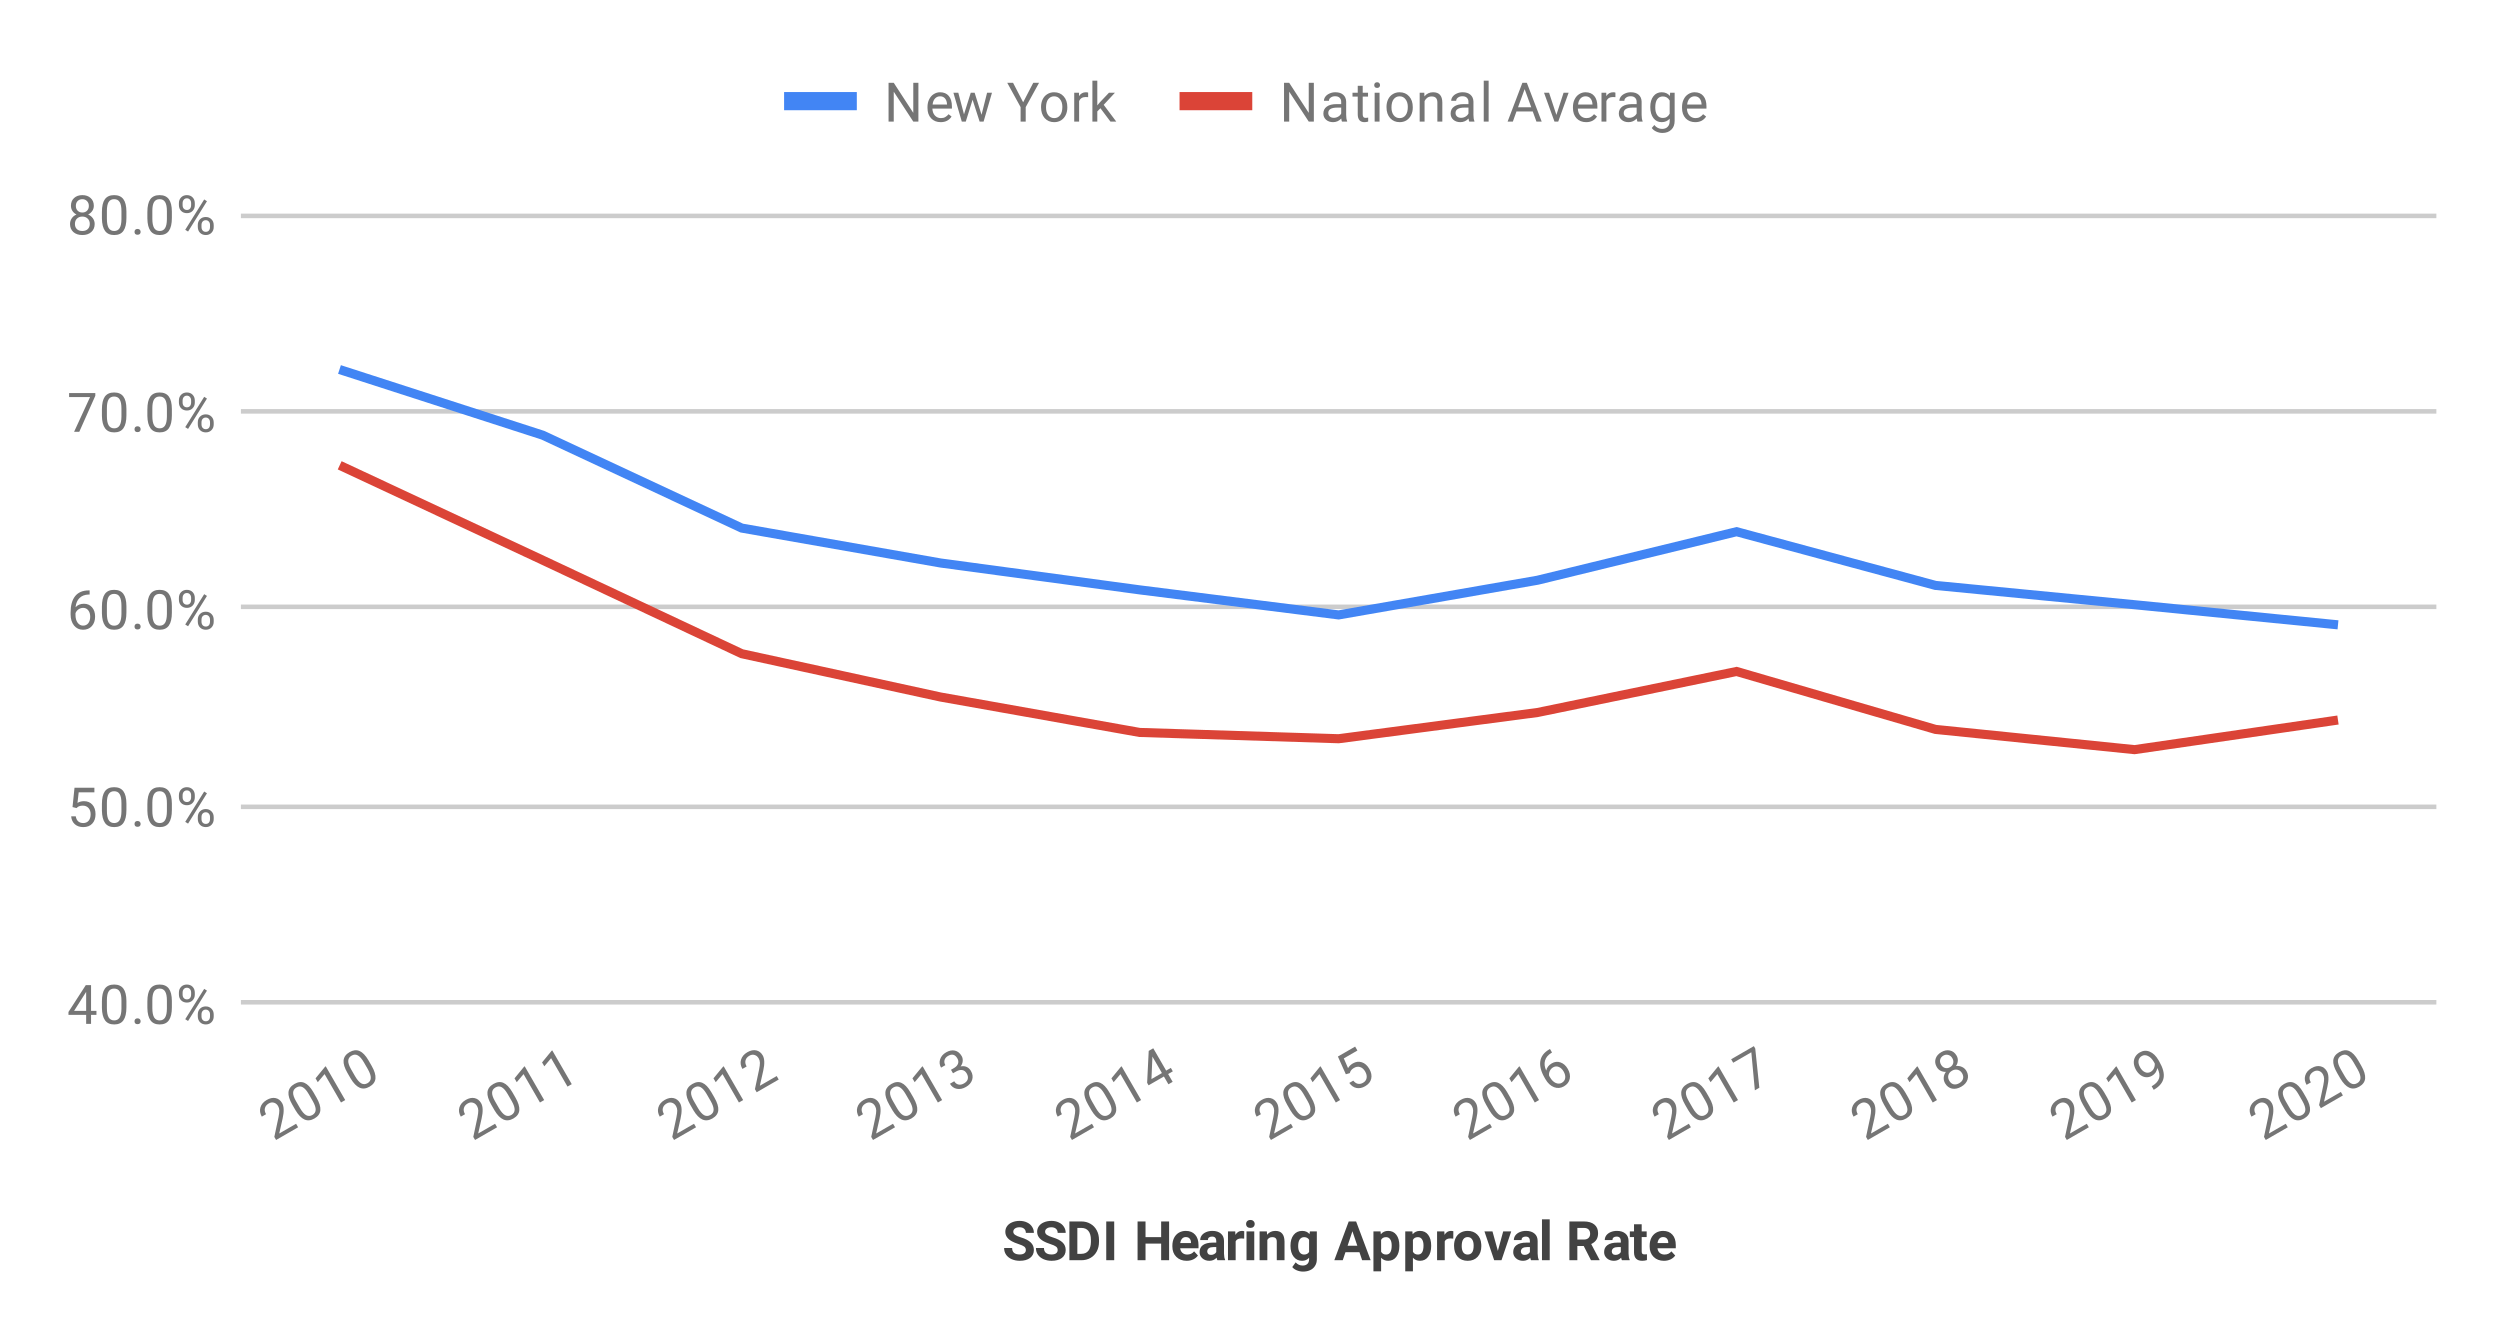 <?xml version="1.0" encoding="UTF-8"?> <svg xmlns:xlink="http://www.w3.org/1999/xlink" xmlns="http://www.w3.org/2000/svg" version="1.1" viewBox="0.0 0.0 550.0 295.0" fill="none" stroke="none" stroke-linecap="square" stroke-miterlimit="10" width="550" height="295"><path fill="#ffffff" d="M0 0L550.0 0L550.0 295.0L0 295.0L0 0Z" fill-rule="nonzero"></path><path stroke="#cccccc" stroke-width="1.0" stroke-linecap="butt" d="M53.5 220.5L535.5 220.5" fill-rule="nonzero"></path><path stroke="#cccccc" stroke-width="1.0" stroke-linecap="butt" d="M53.5 177.5L535.5 177.5" fill-rule="nonzero"></path><path stroke="#cccccc" stroke-width="1.0" stroke-linecap="butt" d="M53.5 133.5L535.5 133.5" fill-rule="nonzero"></path><path stroke="#cccccc" stroke-width="1.0" stroke-linecap="butt" d="M53.5 90.5L535.5 90.5" fill-rule="nonzero"></path><path stroke="#cccccc" stroke-width="1.0" stroke-linecap="butt" d="M53.5 47.5L535.5 47.5" fill-rule="nonzero"></path><clipPath id="id_0"><path d="M53.75 47.083L535.25 47.083L535.25 220.755L53.75 220.755L53.75 47.083Z" clip-rule="nonzero"></path></clipPath><path stroke="#4285f4" stroke-width="2.0" stroke-linecap="butt" clip-path="url(#id_0)" d="M513.364 137.364L469.591 133.036L425.818 128.793L382.045 116.972L338.273 127.647L294.5 135.283L250.727 129.77L206.955 123.864L163.182 116.176L119.409 95.741L75.636 81.595" fill-rule="nonzero"></path><path stroke="#db4437" stroke-width="2.0" stroke-linecap="butt" clip-path="url(#id_0)" d="M513.364 158.549L469.591 164.922L425.818 160.47L382.045 147.722L338.273 156.746L294.5 162.52L250.727 161.139L206.955 153.35L163.182 143.815L119.409 123.246L75.636 102.791" fill-rule="nonzero"></path><path fill="#000000" fill-opacity="0.0" clip-path="url(#id_0)" d="M516.364 137.364C516.364 139.021 515.02 140.364 513.364 140.364C511.707 140.364 510.364 139.021 510.364 137.364C510.364 135.707 511.707 134.364 513.364 134.364C515.02 134.364 516.364 135.707 516.364 137.364Z" fill-rule="nonzero"></path><path fill="#000000" fill-opacity="0.0" clip-path="url(#id_0)" d="M472.591 133.036C472.591 134.693 471.248 136.036 469.591 136.036C467.934 136.036 466.591 134.693 466.591 133.036C466.591 131.38 467.934 130.036 469.591 130.036C471.248 130.036 472.591 131.38 472.591 133.036Z" fill-rule="nonzero"></path><path fill="#000000" fill-opacity="0.0" clip-path="url(#id_0)" d="M428.818 128.793C428.818 130.45 427.475 131.793 425.818 131.793C424.161 131.793 422.818 130.45 422.818 128.793C422.818 127.136 424.161 125.793 425.818 125.793C427.475 125.793 428.818 127.136 428.818 128.793Z" fill-rule="nonzero"></path><path fill="#000000" fill-opacity="0.0" clip-path="url(#id_0)" d="M385.045 116.972C385.045 118.628 383.702 119.972 382.045 119.972C380.389 119.972 379.045 118.628 379.045 116.972C379.045 115.315 380.389 113.972 382.045 113.972C383.702 113.972 385.045 115.315 385.045 116.972Z" fill-rule="nonzero"></path><path fill="#000000" fill-opacity="0.0" clip-path="url(#id_0)" d="M341.273 127.647C341.273 129.303 339.93 130.647 338.273 130.647C336.616 130.647 335.273 129.303 335.273 127.647C335.273 125.99 336.616 124.647 338.273 124.647C339.93 124.647 341.273 125.99 341.273 127.647Z" fill-rule="nonzero"></path><path fill="#000000" fill-opacity="0.0" clip-path="url(#id_0)" d="M297.5 135.283C297.5 136.94 296.157 138.283 294.5 138.283C292.843 138.283 291.5 136.94 291.5 135.283C291.5 133.626 292.843 132.283 294.5 132.283C296.157 132.283 297.5 133.626 297.5 135.283Z" fill-rule="nonzero"></path><path fill="#000000" fill-opacity="0.0" clip-path="url(#id_0)" d="M253.727 129.77C253.727 131.427 252.384 132.77 250.727 132.77C249.07 132.77 247.727 131.427 247.727 129.77C247.727 128.114 249.07 126.77 250.727 126.77C252.384 126.77 253.727 128.114 253.727 129.77Z" fill-rule="nonzero"></path><path fill="#000000" fill-opacity="0.0" clip-path="url(#id_0)" d="M209.955 123.864C209.955 125.521 208.611 126.864 206.955 126.864C205.298 126.864 203.955 125.521 203.955 123.864C203.955 122.207 205.298 120.864 206.955 120.864C208.611 120.864 209.955 122.207 209.955 123.864Z" fill-rule="nonzero"></path><path fill="#000000" fill-opacity="0.0" clip-path="url(#id_0)" d="M166.182 116.176C166.182 117.833 164.839 119.176 163.182 119.176C161.525 119.176 160.182 117.833 160.182 116.176C160.182 114.52 161.525 113.176 163.182 113.176C164.839 113.176 166.182 114.52 166.182 116.176Z" fill-rule="nonzero"></path><path fill="#000000" fill-opacity="0.0" clip-path="url(#id_0)" d="M122.409 95.741C122.409 97.398 121.066 98.741 119.409 98.741C117.752 98.741 116.409 97.398 116.409 95.741C116.409 94.084 117.752 92.741 119.409 92.741C121.066 92.741 122.409 94.084 122.409 95.741Z" fill-rule="nonzero"></path><path fill="#000000" fill-opacity="0.0" clip-path="url(#id_0)" d="M78.636 81.595C78.636 83.252 77.293 84.595 75.636 84.595C73.98 84.595 72.636 83.252 72.636 81.595C72.636 79.938 73.98 78.595 75.636 78.595C77.293 78.595 78.636 79.938 78.636 81.595Z" fill-rule="nonzero"></path><path fill="#000000" fill-opacity="0.0" clip-path="url(#id_0)" d="M516.364 158.549C516.364 160.206 515.02 161.549 513.364 161.549C511.707 161.549 510.364 160.206 510.364 158.549C510.364 156.892 511.707 155.549 513.364 155.549C515.02 155.549 516.364 156.892 516.364 158.549Z" fill-rule="nonzero"></path><path fill="#000000" fill-opacity="0.0" clip-path="url(#id_0)" d="M472.591 164.922C472.591 166.579 471.248 167.922 469.591 167.922C467.934 167.922 466.591 166.579 466.591 164.922C466.591 163.265 467.934 161.922 469.591 161.922C471.248 161.922 472.591 163.265 472.591 164.922Z" fill-rule="nonzero"></path><path fill="#000000" fill-opacity="0.0" clip-path="url(#id_0)" d="M428.818 160.47C428.818 162.127 427.475 163.47 425.818 163.47C424.161 163.47 422.818 162.127 422.818 160.47C422.818 158.813 424.161 157.47 425.818 157.47C427.475 157.47 428.818 158.813 428.818 160.47Z" fill-rule="nonzero"></path><path fill="#000000" fill-opacity="0.0" clip-path="url(#id_0)" d="M385.045 147.722C385.045 149.379 383.702 150.722 382.045 150.722C380.389 150.722 379.045 149.379 379.045 147.722C379.045 146.065 380.389 144.722 382.045 144.722C383.702 144.722 385.045 146.065 385.045 147.722Z" fill-rule="nonzero"></path><path fill="#000000" fill-opacity="0.0" clip-path="url(#id_0)" d="M341.273 156.746C341.273 158.403 339.93 159.746 338.273 159.746C336.616 159.746 335.273 158.403 335.273 156.746C335.273 155.089 336.616 153.746 338.273 153.746C339.93 153.746 341.273 155.089 341.273 156.746Z" fill-rule="nonzero"></path><path fill="#000000" fill-opacity="0.0" clip-path="url(#id_0)" d="M297.5 162.52C297.5 164.176 296.157 165.52 294.5 165.52C292.843 165.52 291.5 164.176 291.5 162.52C291.5 160.863 292.843 159.52 294.5 159.52C296.157 159.52 297.5 160.863 297.5 162.52Z" fill-rule="nonzero"></path><path fill="#000000" fill-opacity="0.0" clip-path="url(#id_0)" d="M253.727 161.139C253.727 162.796 252.384 164.139 250.727 164.139C249.07 164.139 247.727 162.796 247.727 161.139C247.727 159.482 249.07 158.139 250.727 158.139C252.384 158.139 253.727 159.482 253.727 161.139Z" fill-rule="nonzero"></path><path fill="#000000" fill-opacity="0.0" clip-path="url(#id_0)" d="M209.955 153.35C209.955 155.007 208.611 156.35 206.955 156.35C205.298 156.35 203.955 155.007 203.955 153.35C203.955 151.693 205.298 150.35 206.955 150.35C208.611 150.35 209.955 151.693 209.955 153.35Z" fill-rule="nonzero"></path><path fill="#000000" fill-opacity="0.0" clip-path="url(#id_0)" d="M166.182 143.815C166.182 145.472 164.839 146.815 163.182 146.815C161.525 146.815 160.182 145.472 160.182 143.815C160.182 142.158 161.525 140.815 163.182 140.815C164.839 140.815 166.182 142.158 166.182 143.815Z" fill-rule="nonzero"></path><path fill="#000000" fill-opacity="0.0" clip-path="url(#id_0)" d="M122.409 123.246C122.409 124.903 121.066 126.246 119.409 126.246C117.752 126.246 116.409 124.903 116.409 123.246C116.409 121.589 117.752 120.246 119.409 120.246C121.066 120.246 122.409 121.589 122.409 123.246Z" fill-rule="nonzero"></path><path fill="#000000" fill-opacity="0.0" clip-path="url(#id_0)" d="M78.636 102.791C78.636 104.447 77.293 105.791 75.636 105.791C73.98 105.791 72.636 104.447 72.636 102.791C72.636 101.134 73.98 99.791 75.636 99.791C77.293 99.791 78.636 101.134 78.636 102.791Z" fill-rule="nonzero"></path><path fill="#424242" d="M225.688 275.016Q225.688 274.516 225.328 274.25Q224.984 273.984 224.062 273.688Q223.156 273.391 222.625 273.094Q221.172 272.312 221.172 270.984Q221.172 270.297 221.562 269.75Q221.953 269.203 222.672 268.906Q223.406 268.594 224.312 268.594Q225.234 268.594 225.938 268.938Q226.656 269.266 227.047 269.875Q227.453 270.469 227.453 271.234L225.688 271.234Q225.688 270.656 225.312 270.328Q224.953 270.0 224.281 270.0Q223.641 270.0 223.281 270.281Q222.922 270.547 222.922 270.984Q222.922 271.406 223.344 271.688Q223.766 271.969 224.578 272.219Q226.078 272.672 226.766 273.344Q227.453 274.0 227.453 275.0Q227.453 276.109 226.609 276.75Q225.781 277.375 224.359 277.375Q223.375 277.375 222.562 277.016Q221.75 276.641 221.328 276.016Q220.906 275.391 220.906 274.562L222.672 274.562Q222.672 275.984 224.359 275.984Q224.984 275.984 225.328 275.734Q225.688 275.469 225.688 275.016ZM232.688 275.016Q232.688 274.516 232.328 274.25Q231.984 273.984 231.062 273.688Q230.156 273.391 229.625 273.094Q228.172 272.312 228.172 270.984Q228.172 270.297 228.562 269.75Q228.953 269.203 229.672 268.906Q230.406 268.594 231.312 268.594Q232.234 268.594 232.938 268.938Q233.656 269.266 234.047 269.875Q234.453 270.469 234.453 271.234L232.688 271.234Q232.688 270.656 232.312 270.328Q231.953 270.0 231.281 270.0Q230.641 270.0 230.281 270.281Q229.922 270.547 229.922 270.984Q229.922 271.406 230.344 271.688Q230.766 271.969 231.578 272.219Q233.078 272.672 233.766 273.344Q234.453 274.0 234.453 275.0Q234.453 276.109 233.609 276.75Q232.781 277.375 231.359 277.375Q230.375 277.375 229.562 277.016Q228.75 276.641 228.328 276.016Q227.906 275.391 227.906 274.562L229.672 274.562Q229.672 275.984 231.359 275.984Q231.984 275.984 232.328 275.734Q232.688 275.469 232.688 275.016ZM235.266 277.25L235.266 268.719L237.891 268.719Q239.016 268.719 239.891 269.234Q240.781 269.734 241.281 270.672Q241.781 271.594 241.781 272.797L241.781 273.188Q241.781 274.375 241.297 275.297Q240.812 276.219 239.922 276.734Q239.031 277.25 237.906 277.25L235.266 277.25ZM237.016 270.141L237.016 275.844L237.875 275.844Q238.906 275.844 239.438 275.172Q239.984 274.484 240.0 273.234L240.0 272.781Q240.0 271.484 239.453 270.812Q238.922 270.141 237.891 270.141L237.016 270.141ZM245.125 277.25L243.375 277.25L243.375 268.719L245.125 268.719L245.125 277.25ZM257.203 277.25L255.453 277.25L255.453 273.594L252.016 273.594L252.016 277.25L250.266 277.25L250.266 268.719L252.016 268.719L252.016 272.172L255.453 272.172L255.453 268.719L257.203 268.719L257.203 277.25ZM261.062 277.375Q259.672 277.375 258.797 276.516Q257.922 275.656 257.922 274.234L257.922 274.062Q257.922 273.109 258.281 272.359Q258.656 271.609 259.328 271.203Q260.016 270.797 260.875 270.797Q262.188 270.797 262.922 271.625Q263.672 272.438 263.672 273.938L263.672 274.625L259.641 274.625Q259.719 275.25 260.125 275.625Q260.547 276.0 261.188 276.0Q262.156 276.0 262.703 275.297L263.547 276.219Q263.156 276.766 262.5 277.078Q261.859 277.375 261.062 277.375ZM260.875 272.156Q260.375 272.156 260.062 272.5Q259.75 272.844 259.656 273.469L262.016 273.469L262.016 273.344Q262.0 272.781 261.703 272.469Q261.422 272.156 260.875 272.156ZM267.828 277.25Q267.703 277.016 267.656 276.688Q267.047 277.375 266.062 277.375Q265.125 277.375 264.516 276.828Q263.906 276.281 263.906 275.469Q263.906 274.453 264.641 273.922Q265.391 273.375 266.812 273.375L267.578 273.375L267.578 273.016Q267.578 272.578 267.359 272.312Q267.141 272.047 266.641 272.047Q266.219 272.047 265.969 272.25Q265.734 272.453 265.734 272.812L264.047 272.812Q264.047 272.266 264.375 271.797Q264.719 271.328 265.344 271.062Q265.969 270.797 266.734 270.797Q267.906 270.797 268.594 271.391Q269.281 271.969 269.281 273.031L269.281 275.781Q269.297 276.688 269.531 277.156L269.531 277.25L267.828 277.25ZM266.422 276.078Q266.797 276.078 267.109 275.906Q267.438 275.734 267.578 275.453L267.578 274.359L266.953 274.359Q265.688 274.359 265.594 275.25L265.594 275.344Q265.594 275.656 265.812 275.875Q266.031 276.078 266.422 276.078ZM273.719 272.5Q273.375 272.453 273.109 272.453Q272.141 272.453 271.844 273.094L271.844 277.25L270.156 277.25L270.156 270.906L271.75 270.906L271.797 271.672Q272.312 270.797 273.203 270.797Q273.484 270.797 273.734 270.875L273.719 272.5ZM275.938 277.25L274.234 277.25L274.234 270.906L275.938 270.906L275.938 277.25ZM274.141 269.266Q274.141 268.891 274.391 268.641Q274.656 268.391 275.094 268.391Q275.516 268.391 275.766 268.641Q276.031 268.891 276.031 269.266Q276.031 269.656 275.766 269.906Q275.516 270.141 275.078 270.141Q274.656 270.141 274.391 269.906Q274.141 269.656 274.141 269.266ZM278.703 270.906L278.766 271.641Q279.438 270.797 280.578 270.797Q281.594 270.797 282.078 271.391Q282.578 271.969 282.594 273.156L282.594 277.25L280.891 277.25L280.891 273.188Q280.891 272.656 280.656 272.422Q280.422 272.172 279.875 272.172Q279.172 272.172 278.812 272.781L278.812 277.25L277.109 277.25L277.109 270.906L278.703 270.906ZM283.906 274.031Q283.906 272.578 284.594 271.688Q285.297 270.797 286.469 270.797Q287.516 270.797 288.094 271.5L288.172 270.906L289.703 270.906L289.703 277.031Q289.703 277.875 289.312 278.484Q288.938 279.109 288.25 279.422Q287.578 279.75 286.656 279.75Q285.953 279.75 285.281 279.469Q284.625 279.188 284.297 278.75L285.047 277.719Q285.672 278.422 286.578 278.422Q287.25 278.422 287.625 278.062Q288.0 277.703 288.0 277.047L288.0 276.703Q287.422 277.375 286.453 277.375Q285.312 277.375 284.609 276.484Q283.906 275.578 283.906 274.109L283.906 274.031ZM285.594 274.156Q285.594 275.016 285.938 275.516Q286.297 276.0 286.891 276.0Q287.672 276.0 288.0 275.422L288.0 272.75Q287.656 272.172 286.906 272.172Q286.297 272.172 285.938 272.672Q285.594 273.172 285.594 274.156ZM299.078 275.484L296.0 275.484L295.406 277.25L293.547 277.25L296.719 268.719L298.344 268.719L301.547 277.25L299.672 277.25L299.078 275.484ZM296.469 274.062L298.609 274.062L297.531 270.875L296.469 274.062ZM307.859 274.141Q307.859 275.609 307.188 276.5Q306.531 277.375 305.391 277.375Q304.438 277.375 303.844 276.703L303.844 279.688L302.156 279.688L302.156 270.906L303.719 270.906L303.781 271.531Q304.391 270.797 305.391 270.797Q306.562 270.797 307.203 271.672Q307.859 272.531 307.859 274.047L307.859 274.141ZM306.172 274.016Q306.172 273.125 305.844 272.656Q305.531 272.172 304.938 272.172Q304.141 272.172 303.844 272.781L303.844 275.375Q304.156 276.0 304.953 276.0Q306.172 276.0 306.172 274.016ZM314.859 274.141Q314.859 275.609 314.188 276.5Q313.531 277.375 312.391 277.375Q311.438 277.375 310.844 276.703L310.844 279.688L309.156 279.688L309.156 270.906L310.719 270.906L310.781 271.531Q311.391 270.797 312.391 270.797Q313.562 270.797 314.203 271.672Q314.859 272.531 314.859 274.047L314.859 274.141ZM313.172 274.016Q313.172 273.125 312.844 272.656Q312.531 272.172 311.938 272.172Q311.141 272.172 310.844 272.781L310.844 275.375Q311.156 276.0 311.953 276.0Q313.172 276.0 313.172 274.016ZM319.719 272.5Q319.375 272.453 319.109 272.453Q318.141 272.453 317.844 273.094L317.844 277.25L316.156 277.25L316.156 270.906L317.75 270.906L317.797 271.672Q318.312 270.797 319.203 270.797Q319.484 270.797 319.734 270.875L319.719 272.5ZM319.891 274.016Q319.891 273.078 320.25 272.344Q320.609 271.594 321.297 271.203Q321.984 270.797 322.875 270.797Q324.172 270.797 324.969 271.578Q325.781 272.359 325.875 273.703L325.891 274.141Q325.891 275.609 325.078 276.5Q324.266 277.375 322.891 277.375Q321.516 277.375 320.703 276.5Q319.891 275.609 319.891 274.094L319.891 274.016ZM321.578 274.141Q321.578 275.047 321.922 275.531Q322.266 276.0 322.891 276.0Q323.516 276.0 323.859 275.531Q324.203 275.062 324.203 274.016Q324.203 273.141 323.859 272.656Q323.516 272.156 322.875 272.156Q322.266 272.156 321.922 272.641Q321.578 273.125 321.578 274.141ZM329.531 275.188L330.703 270.906L332.469 270.906L330.328 277.25L328.719 277.25L326.578 270.906L328.344 270.906L329.531 275.188ZM336.828 277.25Q336.703 277.016 336.656 276.688Q336.047 277.375 335.062 277.375Q334.125 277.375 333.516 276.828Q332.906 276.281 332.906 275.469Q332.906 274.453 333.641 273.922Q334.391 273.375 335.812 273.375L336.578 273.375L336.578 273.016Q336.578 272.578 336.359 272.312Q336.141 272.047 335.641 272.047Q335.219 272.047 334.969 272.25Q334.734 272.453 334.734 272.812L333.047 272.812Q333.047 272.266 333.375 271.797Q333.719 271.328 334.344 271.062Q334.969 270.797 335.734 270.797Q336.906 270.797 337.594 271.391Q338.281 271.969 338.281 273.031L338.281 275.781Q338.297 276.688 338.531 277.156L338.531 277.25L336.828 277.25ZM335.422 276.078Q335.797 276.078 336.109 275.906Q336.438 275.734 336.578 275.453L336.578 274.359L335.953 274.359Q334.688 274.359 334.594 275.25L334.594 275.344Q334.594 275.656 334.812 275.875Q335.031 276.078 335.422 276.078ZM340.938 277.25L339.234 277.25L339.234 268.25L340.938 268.25L340.938 277.25ZM348.422 274.125L347.016 274.125L347.016 277.25L345.266 277.25L345.266 268.719L348.438 268.719Q349.938 268.719 350.75 269.391Q351.578 270.062 351.578 271.297Q351.578 272.172 351.203 272.75Q350.828 273.328 350.062 273.688L351.906 277.172L351.906 277.25L350.016 277.25L348.422 274.125ZM347.016 272.703L348.438 272.703Q349.094 272.703 349.453 272.375Q349.828 272.031 349.828 271.438Q349.828 270.828 349.484 270.484Q349.141 270.141 348.438 270.141L347.016 270.141L347.016 272.703ZM356.828 277.25Q356.703 277.016 356.656 276.688Q356.047 277.375 355.062 277.375Q354.125 277.375 353.516 276.828Q352.906 276.281 352.906 275.469Q352.906 274.453 353.641 273.922Q354.391 273.375 355.812 273.375L356.578 273.375L356.578 273.016Q356.578 272.578 356.359 272.312Q356.141 272.047 355.641 272.047Q355.219 272.047 354.969 272.25Q354.734 272.453 354.734 272.812L353.047 272.812Q353.047 272.266 353.375 271.797Q353.719 271.328 354.344 271.062Q354.969 270.797 355.734 270.797Q356.906 270.797 357.594 271.391Q358.281 271.969 358.281 273.031L358.281 275.781Q358.297 276.688 358.531 277.156L358.531 277.25L356.828 277.25ZM355.422 276.078Q355.797 276.078 356.109 275.906Q356.438 275.734 356.578 275.453L356.578 274.359L355.953 274.359Q354.688 274.359 354.594 275.25L354.594 275.344Q354.594 275.656 354.812 275.875Q355.031 276.078 355.422 276.078ZM361.172 269.344L361.172 270.906L362.266 270.906L362.266 272.156L361.172 272.156L361.172 275.312Q361.172 275.672 361.312 275.828Q361.453 275.969 361.828 275.969Q362.109 275.969 362.328 275.938L362.328 277.219Q361.828 277.375 361.297 277.375Q359.516 277.375 359.484 275.562L359.484 272.156L358.562 272.156L358.562 270.906L359.484 270.906L359.484 269.344L361.172 269.344ZM366.062 277.375Q364.672 277.375 363.797 276.516Q362.922 275.656 362.922 274.234L362.922 274.062Q362.922 273.109 363.281 272.359Q363.656 271.609 364.328 271.203Q365.016 270.797 365.875 270.797Q367.188 270.797 367.922 271.625Q368.672 272.438 368.672 273.938L368.672 274.625L364.641 274.625Q364.719 275.25 365.125 275.625Q365.547 276.0 366.188 276.0Q367.156 276.0 367.703 275.297L368.547 276.219Q368.156 276.766 367.5 277.078Q366.859 277.375 366.062 277.375ZM365.875 272.156Q365.375 272.156 365.062 272.5Q364.75 272.844 364.656 273.469L367.016 273.469L367.016 273.344Q367.0 272.781 366.703 272.469Q366.422 272.156 365.875 272.156Z" fill-rule="nonzero"></path><path fill="#757575" d="M20.031 222.395L21.219 222.395L21.219 223.27L20.031 223.27L20.031 225.255L18.953 225.255L18.953 223.27L15.062 223.27L15.062 222.63L18.875 216.724L20.031 216.724L20.031 222.395ZM16.297 222.395L18.953 222.395L18.953 218.208L18.812 218.442L16.297 222.395ZM27.812 221.614Q27.812 223.52 27.156 224.458Q26.516 225.38 25.125 225.38Q23.766 225.38 23.109 224.474Q22.453 223.567 22.422 221.755L22.422 220.317Q22.422 218.427 23.062 217.52Q23.719 216.599 25.109 216.599Q26.484 216.599 27.141 217.489Q27.797 218.364 27.812 220.208L27.812 221.614ZM26.719 220.13Q26.719 218.755 26.328 218.13Q25.953 217.489 25.109 217.489Q24.281 217.489 23.891 218.13Q23.516 218.755 23.516 220.052L23.516 221.786Q23.516 223.161 23.906 223.833Q24.312 224.489 25.125 224.489Q25.922 224.489 26.312 223.864Q26.703 223.239 26.719 221.911L26.719 220.13ZM29.594 224.692Q29.594 224.411 29.75 224.224Q29.922 224.036 30.25 224.036Q30.594 224.036 30.766 224.224Q30.938 224.411 30.938 224.692Q30.938 224.958 30.766 225.145Q30.594 225.317 30.25 225.317Q29.922 225.317 29.75 225.145Q29.594 224.958 29.594 224.692ZM37.812 221.614Q37.812 223.52 37.156 224.458Q36.516 225.38 35.125 225.38Q33.766 225.38 33.109 224.474Q32.453 223.567 32.422 221.755L32.422 220.317Q32.422 218.427 33.062 217.52Q33.719 216.599 35.109 216.599Q36.484 216.599 37.141 217.489Q37.797 218.364 37.812 220.208L37.812 221.614ZM36.719 220.13Q36.719 218.755 36.328 218.13Q35.953 217.489 35.109 217.489Q34.281 217.489 33.891 218.13Q33.516 218.755 33.516 220.052L33.516 221.786Q33.516 223.161 33.906 223.833Q34.312 224.489 35.125 224.489Q35.922 224.489 36.312 223.864Q36.703 223.239 36.719 221.911L36.719 220.13ZM39.359 218.364Q39.359 217.599 39.844 217.099Q40.344 216.599 41.109 216.599Q41.891 216.599 42.375 217.099Q42.859 217.599 42.859 218.395L42.859 218.817Q42.859 219.583 42.359 220.083Q41.875 220.567 41.125 220.567Q40.359 220.567 39.859 220.083Q39.359 219.583 39.359 218.77L39.359 218.364ZM40.172 218.817Q40.172 219.27 40.422 219.567Q40.688 219.864 41.125 219.864Q41.547 219.864 41.797 219.583Q42.047 219.286 42.047 218.786L42.047 218.364Q42.047 217.911 41.797 217.614Q41.547 217.302 41.109 217.302Q40.672 217.302 40.422 217.614Q40.172 217.911 40.172 218.38L40.172 218.817ZM43.516 223.161Q43.516 222.395 44.0 221.911Q44.5 221.411 45.266 221.411Q46.031 221.411 46.516 221.911Q47.016 222.395 47.016 223.208L47.016 223.614Q47.016 224.38 46.531 224.88Q46.047 225.38 45.281 225.38Q44.516 225.38 44.016 224.895Q43.516 224.395 43.516 223.583L43.516 223.161ZM44.328 223.614Q44.328 224.083 44.578 224.38Q44.844 224.677 45.281 224.677Q45.703 224.677 45.953 224.395Q46.203 224.099 46.203 223.599L46.203 223.161Q46.203 222.692 45.938 222.411Q45.688 222.114 45.266 222.114Q44.844 222.114 44.578 222.411Q44.328 222.692 44.328 223.192L44.328 223.614ZM41.375 224.614L40.75 224.224L44.922 217.552L45.531 217.942L41.375 224.614Z" fill-rule="nonzero"></path><path fill="#757575" d="M15.953 177.556L16.391 173.306L20.766 173.306L20.766 174.306L17.312 174.306L17.047 176.634Q17.688 176.259 18.484 176.259Q19.641 176.259 20.328 177.04Q21.016 177.806 21.016 179.118Q21.016 180.431 20.297 181.196Q19.594 181.962 18.312 181.962Q17.188 181.962 16.469 181.337Q15.75 180.696 15.656 179.587L16.672 179.587Q16.781 180.321 17.203 180.696Q17.625 181.071 18.312 181.071Q19.062 181.071 19.5 180.556Q19.938 180.04 19.938 179.134Q19.938 178.274 19.469 177.759Q19.0 177.243 18.219 177.243Q17.516 177.243 17.109 177.54L16.828 177.774L15.953 177.556ZM27.812 178.196Q27.812 180.103 27.156 181.04Q26.516 181.962 25.125 181.962Q23.766 181.962 23.109 181.056Q22.453 180.149 22.422 178.337L22.422 176.899Q22.422 175.009 23.062 174.103Q23.719 173.181 25.109 173.181Q26.484 173.181 27.141 174.071Q27.797 174.946 27.812 176.79L27.812 178.196ZM26.719 176.712Q26.719 175.337 26.328 174.712Q25.953 174.071 25.109 174.071Q24.281 174.071 23.891 174.712Q23.516 175.337 23.516 176.634L23.516 178.368Q23.516 179.743 23.906 180.415Q24.312 181.071 25.125 181.071Q25.922 181.071 26.312 180.446Q26.703 179.821 26.719 178.493L26.719 176.712ZM29.594 181.274Q29.594 180.993 29.75 180.806Q29.922 180.618 30.25 180.618Q30.594 180.618 30.766 180.806Q30.938 180.993 30.938 181.274Q30.938 181.54 30.766 181.728Q30.594 181.899 30.25 181.899Q29.922 181.899 29.75 181.728Q29.594 181.54 29.594 181.274ZM37.812 178.196Q37.812 180.103 37.156 181.04Q36.516 181.962 35.125 181.962Q33.766 181.962 33.109 181.056Q32.453 180.149 32.422 178.337L32.422 176.899Q32.422 175.009 33.062 174.103Q33.719 173.181 35.109 173.181Q36.484 173.181 37.141 174.071Q37.797 174.946 37.812 176.79L37.812 178.196ZM36.719 176.712Q36.719 175.337 36.328 174.712Q35.953 174.071 35.109 174.071Q34.281 174.071 33.891 174.712Q33.516 175.337 33.516 176.634L33.516 178.368Q33.516 179.743 33.906 180.415Q34.312 181.071 35.125 181.071Q35.922 181.071 36.312 180.446Q36.703 179.821 36.719 178.493L36.719 176.712ZM39.359 174.946Q39.359 174.181 39.844 173.681Q40.344 173.181 41.109 173.181Q41.891 173.181 42.375 173.681Q42.859 174.181 42.859 174.978L42.859 175.399Q42.859 176.165 42.359 176.665Q41.875 177.149 41.125 177.149Q40.359 177.149 39.859 176.665Q39.359 176.165 39.359 175.353L39.359 174.946ZM40.172 175.399Q40.172 175.853 40.422 176.149Q40.688 176.446 41.125 176.446Q41.547 176.446 41.797 176.165Q42.047 175.868 42.047 175.368L42.047 174.946Q42.047 174.493 41.797 174.196Q41.547 173.884 41.109 173.884Q40.672 173.884 40.422 174.196Q40.172 174.493 40.172 174.962L40.172 175.399ZM43.516 179.743Q43.516 178.978 44.0 178.493Q44.5 177.993 45.266 177.993Q46.031 177.993 46.516 178.493Q47.016 178.978 47.016 179.79L47.016 180.196Q47.016 180.962 46.531 181.462Q46.047 181.962 45.281 181.962Q44.516 181.962 44.016 181.478Q43.516 180.978 43.516 180.165L43.516 179.743ZM44.328 180.196Q44.328 180.665 44.578 180.962Q44.844 181.259 45.281 181.259Q45.703 181.259 45.953 180.978Q46.203 180.681 46.203 180.181L46.203 179.743Q46.203 179.274 45.938 178.993Q45.688 178.696 45.266 178.696Q44.844 178.696 44.578 178.993Q44.328 179.274 44.328 179.774L44.328 180.196ZM41.375 181.196L40.75 180.806L44.922 174.134L45.531 174.524L41.375 181.196Z" fill-rule="nonzero"></path><path fill="#757575" d="M19.719 129.888L19.719 130.794L19.516 130.794Q18.25 130.825 17.5 131.56Q16.75 132.278 16.625 133.591Q17.312 132.825 18.469 132.825Q19.578 132.825 20.25 133.607Q20.922 134.388 20.922 135.638Q20.922 136.95 20.203 137.747Q19.484 138.544 18.266 138.544Q17.047 138.544 16.281 137.607Q15.531 136.653 15.531 135.169L15.531 134.763Q15.531 132.403 16.531 131.153Q17.531 129.903 19.516 129.888L19.719 129.888ZM18.297 133.732Q17.734 133.732 17.266 134.06Q16.797 134.388 16.609 134.903L16.609 135.294Q16.609 136.357 17.078 136.997Q17.562 137.638 18.266 137.638Q19.0 137.638 19.422 137.107Q19.844 136.56 19.844 135.685Q19.844 134.81 19.422 134.278Q19.0 133.732 18.297 133.732ZM27.812 134.778Q27.812 136.685 27.156 137.622Q26.516 138.544 25.125 138.544Q23.766 138.544 23.109 137.638Q22.453 136.732 22.422 134.919L22.422 133.482Q22.422 131.591 23.062 130.685Q23.719 129.763 25.109 129.763Q26.484 129.763 27.141 130.653Q27.797 131.528 27.812 133.372L27.812 134.778ZM26.719 133.294Q26.719 131.919 26.328 131.294Q25.953 130.653 25.109 130.653Q24.281 130.653 23.891 131.294Q23.516 131.919 23.516 133.216L23.516 134.95Q23.516 136.325 23.906 136.997Q24.312 137.653 25.125 137.653Q25.922 137.653 26.312 137.028Q26.703 136.403 26.719 135.075L26.719 133.294ZM29.594 137.857Q29.594 137.575 29.75 137.388Q29.922 137.2 30.25 137.2Q30.594 137.2 30.766 137.388Q30.938 137.575 30.938 137.857Q30.938 138.122 30.766 138.31Q30.594 138.482 30.25 138.482Q29.922 138.482 29.75 138.31Q29.594 138.122 29.594 137.857ZM37.812 134.778Q37.812 136.685 37.156 137.622Q36.516 138.544 35.125 138.544Q33.766 138.544 33.109 137.638Q32.453 136.732 32.422 134.919L32.422 133.482Q32.422 131.591 33.062 130.685Q33.719 129.763 35.109 129.763Q36.484 129.763 37.141 130.653Q37.797 131.528 37.812 133.372L37.812 134.778ZM36.719 133.294Q36.719 131.919 36.328 131.294Q35.953 130.653 35.109 130.653Q34.281 130.653 33.891 131.294Q33.516 131.919 33.516 133.216L33.516 134.95Q33.516 136.325 33.906 136.997Q34.312 137.653 35.125 137.653Q35.922 137.653 36.312 137.028Q36.703 136.403 36.719 135.075L36.719 133.294ZM39.359 131.528Q39.359 130.763 39.844 130.263Q40.344 129.763 41.109 129.763Q41.891 129.763 42.375 130.263Q42.859 130.763 42.859 131.56L42.859 131.982Q42.859 132.747 42.359 133.247Q41.875 133.732 41.125 133.732Q40.359 133.732 39.859 133.247Q39.359 132.747 39.359 131.935L39.359 131.528ZM40.172 131.982Q40.172 132.435 40.422 132.732Q40.688 133.028 41.125 133.028Q41.547 133.028 41.797 132.747Q42.047 132.45 42.047 131.95L42.047 131.528Q42.047 131.075 41.797 130.778Q41.547 130.466 41.109 130.466Q40.672 130.466 40.422 130.778Q40.172 131.075 40.172 131.544L40.172 131.982ZM43.516 136.325Q43.516 135.56 44.0 135.075Q44.5 134.575 45.266 134.575Q46.031 134.575 46.516 135.075Q47.016 135.56 47.016 136.372L47.016 136.778Q47.016 137.544 46.531 138.044Q46.047 138.544 45.281 138.544Q44.516 138.544 44.016 138.06Q43.516 137.56 43.516 136.747L43.516 136.325ZM44.328 136.778Q44.328 137.247 44.578 137.544Q44.844 137.841 45.281 137.841Q45.703 137.841 45.953 137.56Q46.203 137.263 46.203 136.763L46.203 136.325Q46.203 135.857 45.938 135.575Q45.688 135.278 45.266 135.278Q44.844 135.278 44.578 135.575Q44.328 135.857 44.328 136.357L44.328 136.778ZM41.375 137.778L40.75 137.388L44.922 130.716L45.531 131.107L41.375 137.778Z" fill-rule="nonzero"></path><path fill="#757575" d="M20.969 87.079L17.438 95.001L16.297 95.001L19.812 87.361L15.203 87.361L15.203 86.47L20.969 86.47L20.969 87.079ZM27.812 91.361Q27.812 93.267 27.156 94.204Q26.516 95.126 25.125 95.126Q23.766 95.126 23.109 94.22Q22.453 93.314 22.422 91.501L22.422 90.064Q22.422 88.173 23.062 87.267Q23.719 86.345 25.109 86.345Q26.484 86.345 27.141 87.236Q27.797 88.111 27.812 89.954L27.812 91.361ZM26.719 89.876Q26.719 88.501 26.328 87.876Q25.953 87.236 25.109 87.236Q24.281 87.236 23.891 87.876Q23.516 88.501 23.516 89.798L23.516 91.532Q23.516 92.907 23.906 93.579Q24.312 94.236 25.125 94.236Q25.922 94.236 26.312 93.611Q26.703 92.986 26.719 91.657L26.719 89.876ZM29.594 94.439Q29.594 94.157 29.75 93.97Q29.922 93.782 30.25 93.782Q30.594 93.782 30.766 93.97Q30.938 94.157 30.938 94.439Q30.938 94.704 30.766 94.892Q30.594 95.064 30.25 95.064Q29.922 95.064 29.75 94.892Q29.594 94.704 29.594 94.439ZM37.812 91.361Q37.812 93.267 37.156 94.204Q36.516 95.126 35.125 95.126Q33.766 95.126 33.109 94.22Q32.453 93.314 32.422 91.501L32.422 90.064Q32.422 88.173 33.062 87.267Q33.719 86.345 35.109 86.345Q36.484 86.345 37.141 87.236Q37.797 88.111 37.812 89.954L37.812 91.361ZM36.719 89.876Q36.719 88.501 36.328 87.876Q35.953 87.236 35.109 87.236Q34.281 87.236 33.891 87.876Q33.516 88.501 33.516 89.798L33.516 91.532Q33.516 92.907 33.906 93.579Q34.312 94.236 35.125 94.236Q35.922 94.236 36.312 93.611Q36.703 92.986 36.719 91.657L36.719 89.876ZM39.359 88.111Q39.359 87.345 39.844 86.845Q40.344 86.345 41.109 86.345Q41.891 86.345 42.375 86.845Q42.859 87.345 42.859 88.142L42.859 88.564Q42.859 89.329 42.359 89.829Q41.875 90.314 41.125 90.314Q40.359 90.314 39.859 89.829Q39.359 89.329 39.359 88.517L39.359 88.111ZM40.172 88.564Q40.172 89.017 40.422 89.314Q40.688 89.611 41.125 89.611Q41.547 89.611 41.797 89.329Q42.047 89.032 42.047 88.532L42.047 88.111Q42.047 87.657 41.797 87.361Q41.547 87.048 41.109 87.048Q40.672 87.048 40.422 87.361Q40.172 87.657 40.172 88.126L40.172 88.564ZM43.516 92.907Q43.516 92.142 44.0 91.657Q44.5 91.157 45.266 91.157Q46.031 91.157 46.516 91.657Q47.016 92.142 47.016 92.954L47.016 93.361Q47.016 94.126 46.531 94.626Q46.047 95.126 45.281 95.126Q44.516 95.126 44.016 94.642Q43.516 94.142 43.516 93.329L43.516 92.907ZM44.328 93.361Q44.328 93.829 44.578 94.126Q44.844 94.423 45.281 94.423Q45.703 94.423 45.953 94.142Q46.203 93.845 46.203 93.345L46.203 92.907Q46.203 92.439 45.938 92.157Q45.688 91.861 45.266 91.861Q44.844 91.861 44.578 92.157Q44.328 92.439 44.328 92.939L44.328 93.361ZM41.375 94.361L40.75 93.97L44.922 87.298L45.531 87.689L41.375 94.361Z" fill-rule="nonzero"></path><path fill="#757575" d="M20.641 45.271Q20.641 45.911 20.297 46.411Q19.953 46.911 19.391 47.193Q20.047 47.474 20.438 48.036Q20.828 48.583 20.828 49.286Q20.828 50.38 20.078 51.052Q19.344 51.708 18.125 51.708Q16.891 51.708 16.141 51.052Q15.406 50.38 15.406 49.286Q15.406 48.583 15.781 48.036Q16.156 47.474 16.828 47.193Q16.266 46.911 15.938 46.411Q15.609 45.911 15.609 45.271Q15.609 44.193 16.297 43.568Q16.984 42.927 18.125 42.927Q19.25 42.927 19.938 43.568Q20.641 44.193 20.641 45.271ZM19.75 49.255Q19.75 48.536 19.297 48.099Q18.844 47.646 18.109 47.646Q17.375 47.646 16.922 48.099Q16.484 48.536 16.484 49.271Q16.484 49.99 16.922 50.411Q17.359 50.818 18.125 50.818Q18.875 50.818 19.312 50.396Q19.75 49.974 19.75 49.255ZM18.125 43.818Q17.484 43.818 17.078 44.224Q16.688 44.615 16.688 45.302Q16.688 45.943 17.078 46.349Q17.469 46.755 18.109 46.755Q18.766 46.755 19.156 46.349Q19.547 45.943 19.547 45.302Q19.547 44.646 19.141 44.24Q18.734 43.818 18.125 43.818ZM27.812 47.943Q27.812 49.849 27.156 50.786Q26.516 51.708 25.125 51.708Q23.766 51.708 23.109 50.802Q22.453 49.896 22.422 48.083L22.422 46.646Q22.422 44.755 23.062 43.849Q23.719 42.927 25.109 42.927Q26.484 42.927 27.141 43.818Q27.797 44.693 27.812 46.536L27.812 47.943ZM26.719 46.458Q26.719 45.083 26.328 44.458Q25.953 43.818 25.109 43.818Q24.281 43.818 23.891 44.458Q23.516 45.083 23.516 46.38L23.516 48.115Q23.516 49.49 23.906 50.161Q24.312 50.818 25.125 50.818Q25.922 50.818 26.312 50.193Q26.703 49.568 26.719 48.24L26.719 46.458ZM29.594 51.021Q29.594 50.74 29.75 50.552Q29.922 50.365 30.25 50.365Q30.594 50.365 30.766 50.552Q30.938 50.74 30.938 51.021Q30.938 51.286 30.766 51.474Q30.594 51.646 30.25 51.646Q29.922 51.646 29.75 51.474Q29.594 51.286 29.594 51.021ZM37.812 47.943Q37.812 49.849 37.156 50.786Q36.516 51.708 35.125 51.708Q33.766 51.708 33.109 50.802Q32.453 49.896 32.422 48.083L32.422 46.646Q32.422 44.755 33.062 43.849Q33.719 42.927 35.109 42.927Q36.484 42.927 37.141 43.818Q37.797 44.693 37.812 46.536L37.812 47.943ZM36.719 46.458Q36.719 45.083 36.328 44.458Q35.953 43.818 35.109 43.818Q34.281 43.818 33.891 44.458Q33.516 45.083 33.516 46.38L33.516 48.115Q33.516 49.49 33.906 50.161Q34.312 50.818 35.125 50.818Q35.922 50.818 36.312 50.193Q36.703 49.568 36.719 48.24L36.719 46.458ZM39.359 44.693Q39.359 43.927 39.844 43.427Q40.344 42.927 41.109 42.927Q41.891 42.927 42.375 43.427Q42.859 43.927 42.859 44.724L42.859 45.146Q42.859 45.911 42.359 46.411Q41.875 46.896 41.125 46.896Q40.359 46.896 39.859 46.411Q39.359 45.911 39.359 45.099L39.359 44.693ZM40.172 45.146Q40.172 45.599 40.422 45.896Q40.688 46.193 41.125 46.193Q41.547 46.193 41.797 45.911Q42.047 45.615 42.047 45.115L42.047 44.693Q42.047 44.24 41.797 43.943Q41.547 43.63 41.109 43.63Q40.672 43.63 40.422 43.943Q40.172 44.24 40.172 44.708L40.172 45.146ZM43.516 49.49Q43.516 48.724 44.0 48.24Q44.5 47.74 45.266 47.74Q46.031 47.74 46.516 48.24Q47.016 48.724 47.016 49.536L47.016 49.943Q47.016 50.708 46.531 51.208Q46.047 51.708 45.281 51.708Q44.516 51.708 44.016 51.224Q43.516 50.724 43.516 49.911L43.516 49.49ZM44.328 49.943Q44.328 50.411 44.578 50.708Q44.844 51.005 45.281 51.005Q45.703 51.005 45.953 50.724Q46.203 50.427 46.203 49.927L46.203 49.49Q46.203 49.021 45.938 48.74Q45.688 48.443 45.266 48.443Q44.844 48.443 44.578 48.74Q44.328 49.021 44.328 49.521L44.328 49.943ZM41.375 50.943L40.75 50.552L44.922 43.88L45.531 44.271L41.375 50.943Z" fill-rule="nonzero"></path><path fill="#757575" d="M503.313 247.999L498.469 250.796L498.078 250.119L498.995 245.801Q499.189 244.823 499.179 244.306Q499.161 243.775 498.911 243.342Q498.575 242.76 498.012 242.598Q497.455 242.414 496.86 242.758Q496.169 243.156 496.011 243.789Q495.846 244.408 496.26 245.125L495.326 245.664Q494.732 244.636 495.022 243.638Q495.318 242.619 496.414 241.987Q497.456 241.385 498.364 241.582Q499.272 241.78 499.795 242.687Q500.42 243.769 499.902 246.089L499.16 249.368L502.868 247.227L503.313 247.999ZM507.352 241.463Q508.305 243.114 508.206 244.254Q508.112 245.373 506.908 246.068Q505.73 246.748 504.709 246.291Q503.687 245.834 502.754 244.28L502.035 243.035Q501.09 241.398 501.192 240.293Q501.299 239.166 502.503 238.471Q503.694 237.783 504.708 238.227Q505.714 238.656 506.649 240.245L507.352 241.463ZM505.663 240.724Q504.975 239.534 504.325 239.188Q503.68 238.82 502.949 239.242Q502.232 239.656 502.214 240.406Q502.201 241.135 502.85 242.258L503.717 243.76Q504.404 244.951 505.079 245.338Q505.759 245.703 506.462 245.297Q507.152 244.898 507.178 244.162Q507.204 243.425 506.553 242.267L505.663 240.724ZM515.438 240.999L510.593 243.796L510.203 243.119L511.12 238.801Q511.313 237.823 511.303 237.306Q511.285 236.775 511.035 236.342Q510.699 235.76 510.136 235.598Q509.579 235.414 508.984 235.758Q508.294 236.156 508.136 236.789Q507.97 237.408 508.384 238.125L507.45 238.664Q506.857 237.636 507.147 236.638Q507.443 235.619 508.539 234.987Q509.581 234.385 510.488 234.582Q511.396 234.78 511.92 235.687Q512.545 236.769 512.026 239.089L511.285 242.368L514.992 240.227L515.438 240.999ZM519.477 234.463Q520.43 236.114 520.33 237.254Q520.236 238.373 519.032 239.068Q517.855 239.748 516.833 239.291Q515.812 238.834 514.879 237.28L514.16 236.035Q513.215 234.398 513.316 233.293Q513.423 232.166 514.628 231.471Q515.819 230.783 516.832 231.227Q517.838 231.656 518.774 233.245L519.477 234.463ZM517.787 233.724Q517.1 232.534 516.449 232.188Q515.804 231.82 515.073 232.242Q514.356 232.656 514.338 233.406Q514.326 234.135 514.974 235.258L515.841 236.76Q516.529 237.951 517.203 238.338Q517.883 238.703 518.587 238.297Q519.277 237.898 519.303 237.162Q519.328 236.425 518.678 235.267L517.787 233.724Z" fill-rule="nonzero"></path><path fill="#757575" d="M459.541 247.999L454.696 250.796L454.306 250.119L455.223 245.801Q455.416 244.823 455.406 244.306Q455.388 243.775 455.138 243.342Q454.802 242.76 454.239 242.598Q453.682 242.414 453.087 242.758Q452.397 243.156 452.239 243.789Q452.073 244.408 452.487 245.125L451.553 245.664Q450.959 244.636 451.25 243.638Q451.545 242.619 452.642 241.987Q453.683 241.385 454.591 241.582Q455.499 241.78 456.023 242.687Q456.648 243.769 456.129 246.089L455.388 249.368L459.095 247.227L459.541 247.999ZM463.58 241.463Q464.533 243.114 464.433 244.254Q464.339 245.373 463.135 246.068Q461.958 246.748 460.936 246.291Q459.915 245.834 458.981 244.28L458.263 243.035Q457.317 241.398 457.419 240.293Q457.526 239.166 458.731 238.471Q459.922 237.783 460.935 238.227Q461.941 238.656 462.876 240.245L463.58 241.463ZM461.89 240.724Q461.203 239.534 460.552 239.188Q459.907 238.82 459.176 239.242Q458.459 239.656 458.441 240.406Q458.429 241.135 459.077 242.258L459.944 243.76Q460.632 244.951 461.306 245.338Q461.986 245.703 462.69 245.297Q463.38 244.898 463.406 244.162Q463.431 243.425 462.781 242.267L461.89 240.724ZM469.906 242.014L468.972 242.553L465.363 236.302L463.867 238.086L463.375 237.233L465.481 234.664L465.617 234.585L469.906 242.014ZM474.607 234.97Q474.526 235.486 474.232 235.944Q473.943 236.382 473.456 236.663Q472.82 237.03 472.167 236.992Q471.513 236.955 470.928 236.535Q470.335 236.101 469.937 235.411Q469.515 234.68 469.442 233.929Q469.382 233.169 469.716 232.561Q470.057 231.932 470.747 231.533Q471.843 230.901 472.942 231.367Q474.054 231.825 474.867 233.232L475.023 233.503Q476.273 235.668 475.991 237.148Q475.709 238.628 474.006 239.647L473.817 239.756L473.363 238.972L473.566 238.854Q474.714 238.156 475.001 237.214Q475.288 236.273 474.607 234.97ZM473.159 235.806Q473.633 235.532 473.861 235.022Q474.095 234.49 474.043 233.961L473.824 233.582Q473.293 232.662 472.551 232.314Q471.809 231.967 471.2 232.318Q470.577 232.678 470.472 233.37Q470.38 234.055 470.833 234.839Q471.271 235.597 471.904 235.881Q472.55 236.157 473.159 235.806Z" fill-rule="nonzero"></path><path fill="#757575" d="M415.768 247.999L410.924 250.796L410.533 250.119L411.45 245.801Q411.643 244.823 411.633 244.306Q411.615 243.775 411.365 243.342Q411.029 242.76 410.467 242.598Q409.909 242.414 409.314 242.758Q408.624 243.156 408.466 243.789Q408.3 244.408 408.714 245.125L407.78 245.664Q407.187 244.636 407.477 243.638Q407.773 242.619 408.869 241.987Q409.911 241.385 410.819 241.582Q411.726 241.78 412.25 242.687Q412.875 243.769 412.356 246.089L411.615 249.368L415.323 247.227L415.768 247.999ZM419.807 241.463Q420.76 243.114 420.66 244.254Q420.567 245.373 419.362 246.068Q418.185 246.748 417.163 246.291Q416.142 245.834 415.209 244.28L414.49 243.035Q413.545 241.398 413.646 240.293Q413.754 239.166 414.958 238.471Q416.149 237.783 417.162 238.227Q418.168 238.656 419.104 240.245L419.807 241.463ZM418.117 240.724Q417.43 239.534 416.779 239.188Q416.134 238.82 415.403 239.242Q414.686 239.656 414.668 240.406Q414.656 241.135 415.304 242.258L416.172 243.76Q416.859 244.951 417.533 245.338Q418.213 245.703 418.917 245.297Q419.607 244.898 419.633 244.162Q419.659 243.425 419.008 242.267L418.117 240.724ZM426.133 242.014L425.199 242.553L421.59 236.302L420.094 238.086L419.602 237.233L421.709 234.664L421.844 234.585L426.133 242.014ZM430.446 232.235Q430.767 232.79 430.719 233.395Q430.671 234 430.325 234.524Q431.034 234.44 431.653 234.732Q432.265 235.01 432.617 235.619Q433.163 236.566 432.85 237.523Q432.542 238.459 431.487 239.068Q430.418 239.685 429.44 239.492Q428.468 239.277 427.921 238.33Q427.57 237.721 427.621 237.06Q427.664 236.385 428.106 235.806Q427.478 235.843 426.944 235.574Q426.409 235.305 426.089 234.751Q425.55 233.817 425.833 232.932Q426.108 232.033 427.096 231.463Q428.07 230.901 428.986 231.112Q429.907 231.301 430.446 232.235ZM431.667 236.131Q431.308 235.508 430.697 235.356Q430.078 235.19 429.442 235.557Q428.806 235.925 428.64 236.544Q428.48 237.141 428.847 237.777Q429.206 238.4 429.796 238.546Q430.378 238.679 431.041 238.297Q431.691 237.922 431.859 237.337Q432.027 236.753 431.667 236.131ZM427.541 232.234Q426.986 232.555 426.838 233.11Q426.695 233.643 427.038 234.239Q427.359 234.793 427.9 234.95Q428.442 235.106 428.996 234.786Q429.565 234.458 429.7 233.911Q429.835 233.364 429.515 232.809Q429.187 232.241 428.632 232.092Q428.069 231.93 427.541 232.234Z" fill-rule="nonzero"></path><path fill="#757575" d="M371.995 247.999L367.151 250.796L366.76 250.119L367.677 245.801Q367.87 244.823 367.86 244.306Q367.842 243.775 367.592 243.342Q367.257 242.76 366.694 242.598Q366.137 242.414 365.541 242.758Q364.851 243.156 364.693 243.789Q364.527 244.408 364.941 245.125L364.008 245.664Q363.414 244.636 363.704 243.638Q364.0 242.619 365.096 241.987Q366.138 241.385 367.046 241.582Q367.954 241.78 368.477 242.687Q369.102 243.769 368.583 246.089L367.842 249.368L371.55 247.227L371.995 247.999ZM376.034 241.463Q376.987 243.114 376.888 244.254Q376.794 245.373 375.589 246.068Q374.412 246.748 373.391 246.291Q372.369 245.834 371.436 244.28L370.717 243.035Q369.772 241.398 369.874 240.293Q369.981 239.166 371.185 238.471Q372.376 237.783 373.39 238.227Q374.396 238.656 375.331 240.245L376.034 241.463ZM374.345 240.724Q373.657 239.534 373.006 239.188Q372.361 238.82 371.631 239.242Q370.913 239.656 370.895 240.406Q370.883 241.135 371.532 242.258L372.399 243.76Q373.086 244.951 373.761 245.338Q374.44 245.703 375.144 245.297Q375.834 244.898 375.86 244.162Q375.886 243.425 375.235 242.267L374.345 240.724ZM382.36 242.014L381.427 242.553L377.817 236.302L376.321 238.086L375.829 237.233L377.936 234.664L378.071 234.585L382.36 242.014ZM386.153 230.677L387.056 239.303L386.068 239.874L385.292 231.499L381.301 233.804L380.855 233.032L385.848 230.149L386.153 230.677Z" fill-rule="nonzero"></path><path fill="#757575" d="M328.222 247.999L323.378 250.796L322.988 250.119L323.904 245.801Q324.098 244.823 324.088 244.306Q324.07 243.775 323.82 243.342Q323.484 242.76 322.921 242.598Q322.364 242.414 321.769 242.758Q321.079 243.156 320.921 243.789Q320.755 244.408 321.169 245.125L320.235 245.664Q319.641 244.636 319.931 243.638Q320.227 242.619 321.323 241.987Q322.365 241.385 323.273 241.582Q324.181 241.78 324.704 242.687Q325.329 243.769 324.811 246.089L324.07 249.368L327.777 247.227L328.222 247.999ZM332.261 241.463Q333.214 243.114 333.115 244.254Q333.021 245.373 331.817 246.068Q330.639 246.748 329.618 246.291Q328.597 245.834 327.663 244.28L326.945 243.035Q325.999 241.398 326.101 240.293Q326.208 239.166 327.413 238.471Q328.603 237.783 329.617 238.227Q330.623 238.656 331.558 240.245L332.261 241.463ZM330.572 240.724Q329.884 239.534 329.234 239.188Q328.589 238.82 327.858 239.242Q327.141 239.656 327.123 240.406Q327.11 241.135 327.759 242.258L328.626 243.76Q329.314 244.951 329.988 245.338Q330.668 245.703 331.371 245.297Q332.062 244.898 332.087 244.162Q332.113 243.425 331.463 242.267L330.572 240.724ZM338.588 242.014L337.654 242.553L334.045 236.302L332.549 238.086L332.056 237.233L334.163 234.664L334.299 234.585L338.588 242.014ZM340.993 230.774L341.446 231.559L341.27 231.661Q340.19 232.321 339.908 233.332Q339.618 234.329 340.166 235.528Q340.378 234.522 341.379 233.943Q342.34 233.389 343.313 233.729Q344.285 234.07 344.91 235.153Q345.566 236.289 345.342 237.339Q345.118 238.388 344.063 238.998Q343.007 239.607 341.876 239.178Q340.75 238.727 340.007 237.442L339.804 237.09Q338.625 235.047 338.866 233.464Q339.107 231.882 340.817 230.876L340.993 230.774ZM341.684 234.814Q341.197 235.095 340.955 235.614Q340.713 236.133 340.808 236.673L341.003 237.011Q341.535 237.931 342.261 238.252Q343.001 238.564 343.61 238.213Q344.246 237.846 344.345 237.175Q344.437 236.49 344 235.732Q343.562 234.974 342.931 234.725Q342.293 234.463 341.684 234.814Z" fill-rule="nonzero"></path><path fill="#757575" d="M284.45 247.999L279.605 250.796L279.215 250.119L280.132 245.801Q280.325 244.823 280.315 244.306Q280.297 243.775 280.047 243.342Q279.711 242.76 279.148 242.598Q278.591 242.414 277.996 242.758Q277.306 243.156 277.148 243.789Q276.982 244.408 277.396 245.125L276.462 245.664Q275.869 244.636 276.159 243.638Q276.455 242.619 277.551 241.987Q278.593 241.385 279.5 241.582Q280.408 241.78 280.932 242.687Q281.557 243.769 281.038 246.089L280.297 249.368L284.004 247.227L284.45 247.999ZM288.489 241.463Q289.442 243.114 289.342 244.254Q289.248 245.373 288.044 246.068Q286.867 246.748 285.845 246.291Q284.824 245.834 283.891 244.28L283.172 243.035Q282.226 241.398 282.328 240.293Q282.436 239.166 283.64 238.471Q284.831 237.783 285.844 238.227Q286.85 238.656 287.786 240.245L288.489 241.463ZM286.799 240.724Q286.112 239.534 285.461 239.188Q284.816 238.82 284.085 239.242Q283.368 239.656 283.35 240.406Q283.338 241.135 283.986 242.258L284.853 243.76Q285.541 244.951 286.215 245.338Q286.895 245.703 287.599 245.297Q288.289 244.898 288.315 244.162Q288.34 243.425 287.69 242.267L286.799 240.724ZM294.815 242.014L293.881 242.553L290.272 236.302L288.776 238.086L288.284 237.233L290.391 234.664L290.526 234.585L294.815 242.014ZM296.084 236.338L294.338 232.439L298.127 230.251L298.627 231.117L295.637 232.844L296.571 234.993Q296.938 234.348 297.628 233.949Q298.629 233.371 299.615 233.704Q300.594 234.023 301.25 235.16Q301.906 236.296 301.666 237.319Q301.44 238.334 300.331 238.974Q299.356 239.537 298.421 239.355Q297.479 239.159 296.843 238.245L297.722 237.738Q298.184 238.319 298.737 238.433Q299.29 238.547 299.885 238.203Q300.535 237.828 300.656 237.163Q300.777 236.497 300.324 235.712Q299.894 234.968 299.231 234.756Q298.567 234.544 297.89 234.934Q297.281 235.286 297.078 235.746L296.951 236.09L296.084 236.338Z" fill-rule="nonzero"></path><path fill="#757575" d="M240.677 247.999L235.833 250.796L235.442 250.119L236.359 245.801Q236.552 244.823 236.542 244.306Q236.524 243.775 236.274 243.342Q235.938 242.76 235.376 242.598Q234.819 242.414 234.223 242.758Q233.533 243.156 233.375 243.789Q233.209 244.408 233.623 245.125L232.69 245.664Q232.096 244.636 232.386 243.638Q232.682 242.619 233.778 241.987Q234.82 241.385 235.728 241.582Q236.636 241.78 237.159 242.687Q237.784 243.769 237.265 246.089L236.524 249.368L240.232 247.227L240.677 247.999ZM244.716 241.463Q245.669 243.114 245.569 244.254Q245.476 245.373 244.271 246.068Q243.094 246.748 242.073 246.291Q241.051 245.834 240.118 244.28L239.399 243.035Q238.454 241.398 238.555 240.293Q238.663 239.166 239.867 238.471Q241.058 237.783 242.072 238.227Q243.077 238.656 244.013 240.245L244.716 241.463ZM243.026 240.724Q242.339 239.534 241.688 239.188Q241.043 238.82 240.312 239.242Q239.595 239.656 239.577 240.406Q239.565 241.135 240.213 242.258L241.081 243.76Q241.768 244.951 242.442 245.338Q243.122 245.703 243.826 245.297Q244.516 244.898 244.542 244.162Q244.568 243.425 243.917 242.267L243.026 240.724ZM251.042 242.014L250.109 242.553L246.499 236.302L245.003 238.086L244.511 237.233L246.618 234.664L246.753 234.585L251.042 242.014ZM256.554 235.53L257.583 234.936L258.02 235.694L256.992 236.288L257.984 238.006L257.05 238.546L256.058 236.827L252.689 238.772L252.368 238.218L252.717 231.196L253.718 230.618L256.554 235.53ZM253.32 237.397L255.621 236.069L253.527 232.443L253.522 232.716L253.32 237.397Z" fill-rule="nonzero"></path><path fill="#757575" d="M196.904 247.999L192.06 250.796L191.669 250.119L192.586 245.801Q192.78 244.823 192.769 244.306Q192.752 243.775 192.502 243.342Q192.166 242.76 191.603 242.598Q191.046 242.414 190.45 242.758Q189.76 243.156 189.602 243.789Q189.436 244.408 189.851 245.125L188.917 245.664Q188.323 244.636 188.613 243.638Q188.909 242.619 190.005 241.987Q191.047 241.385 191.955 241.582Q192.863 241.78 193.386 242.687Q194.011 243.769 193.493 246.089L192.751 249.368L196.459 247.227L196.904 247.999ZM200.943 241.463Q201.896 243.114 201.797 244.254Q201.703 245.373 200.499 246.068Q199.321 246.748 198.3 246.291Q197.278 245.834 196.345 244.28L195.626 243.035Q194.681 241.398 194.783 240.293Q194.89 239.166 196.094 238.471Q197.285 237.783 198.299 238.227Q199.305 238.656 200.24 240.245L200.943 241.463ZM199.254 240.724Q198.566 239.534 197.915 239.188Q197.27 238.82 196.54 239.242Q195.823 239.656 195.805 240.406Q195.792 241.135 196.441 242.258L197.308 243.76Q197.995 244.951 198.67 245.338Q199.35 245.703 200.053 245.297Q200.743 244.898 200.769 244.162Q200.795 243.425 200.144 242.267L199.254 240.724ZM207.27 242.014L206.336 242.553L202.726 236.302L201.23 238.086L200.738 237.233L202.845 234.664L202.98 234.585L207.27 242.014ZM209.215 235.352L209.918 234.946Q210.587 234.542 210.771 233.985Q210.954 233.428 210.618 232.846Q209.868 231.547 208.569 232.297Q207.96 232.648 207.798 233.211Q207.649 233.766 207.978 234.334L207.03 234.881Q206.523 234.002 206.823 233.053Q207.136 232.096 208.124 231.526Q209.166 230.924 210.082 231.135Q210.997 231.346 211.568 232.334Q211.849 232.821 211.796 233.447Q211.742 234.074 211.334 234.616Q212.052 234.454 212.635 234.713Q213.231 234.964 213.606 235.614Q214.176 236.602 213.87 237.572Q213.557 238.529 212.515 239.13Q211.486 239.724 210.495 239.539Q209.517 239.345 208.986 238.425L209.933 237.878Q210.269 238.46 210.851 238.593Q211.433 238.726 212.083 238.351Q212.759 237.961 212.908 237.406Q213.063 236.829 212.68 236.166Q212.313 235.53 211.725 235.419Q211.129 235.293 210.364 235.717L209.66 236.124L209.215 235.352Z" fill-rule="nonzero"></path><path fill="#757575" d="M153.132 247.999L148.287 250.796L147.897 250.119L148.813 245.801Q149.007 244.823 148.997 244.306Q148.979 243.775 148.729 243.342Q148.393 242.76 147.83 242.598Q147.273 242.414 146.678 242.758Q145.988 243.156 145.83 243.789Q145.664 244.408 146.078 245.125L145.144 245.664Q144.55 244.636 144.84 243.638Q145.136 242.619 146.232 241.987Q147.274 241.385 148.182 241.582Q149.09 241.78 149.614 242.687Q150.239 243.769 149.72 246.089L148.979 249.368L152.686 247.227L153.132 247.999ZM157.17 241.463Q158.124 243.114 158.024 244.254Q157.93 245.373 156.726 246.068Q155.549 246.748 154.527 246.291Q153.506 245.834 152.572 244.28L151.854 243.035Q150.908 241.398 151.01 240.293Q151.117 239.166 152.322 238.471Q153.512 237.783 154.526 238.227Q155.532 238.656 156.467 240.245L157.17 241.463ZM155.481 240.724Q154.794 239.534 154.143 239.188Q153.498 238.82 152.767 239.242Q152.05 239.656 152.032 240.406Q152.02 241.135 152.668 242.258L153.535 243.76Q154.223 244.951 154.897 245.338Q155.577 245.703 156.28 245.297Q156.971 244.898 156.996 244.162Q157.022 243.425 156.372 242.267L155.481 240.724ZM163.497 242.014L162.563 242.553L158.954 236.302L157.458 238.086L156.966 237.233L159.072 234.664L159.208 234.585L163.497 242.014ZM171.318 237.499L166.474 240.296L166.083 239.619L167.0 235.301Q167.193 234.323 167.183 233.806Q167.165 233.275 166.915 232.842Q166.579 232.26 166.017 232.098Q165.46 231.914 164.864 232.258Q164.174 232.656 164.016 233.289Q163.85 233.908 164.264 234.625L163.331 235.164Q162.737 234.136 163.027 233.138Q163.323 232.119 164.419 231.487Q165.461 230.885 166.369 231.082Q167.277 231.28 167.8 232.187Q168.425 233.269 167.906 235.589L167.165 238.868L170.873 236.727L171.318 237.499Z" fill-rule="nonzero"></path><path fill="#757575" d="M109.359 247.999L104.514 250.796L104.124 250.119L105.041 245.801Q105.234 244.823 105.224 244.306Q105.206 243.775 104.956 243.342Q104.62 242.76 104.057 242.598Q103.5 242.414 102.905 242.758Q102.215 243.156 102.057 243.789Q101.891 244.408 102.305 245.125L101.371 245.664Q100.778 244.636 101.068 243.638Q101.364 242.619 102.46 241.987Q103.502 241.385 104.41 241.582Q105.317 241.78 105.841 242.687Q106.466 243.769 105.947 246.089L105.206 249.368L108.914 247.227L109.359 247.999ZM113.398 241.463Q114.351 243.114 114.251 244.254Q114.157 245.373 112.953 246.068Q111.776 246.748 110.754 246.291Q109.733 245.834 108.8 244.28L108.081 243.035Q107.136 241.398 107.237 240.293Q107.345 239.166 108.549 238.471Q109.74 237.783 110.753 238.227Q111.759 238.656 112.695 240.245L113.398 241.463ZM111.708 240.724Q111.021 239.534 110.37 239.188Q109.725 238.82 108.994 239.242Q108.277 239.656 108.259 240.406Q108.247 241.135 108.895 242.258L109.762 243.76Q110.45 244.951 111.124 245.338Q111.804 245.703 112.508 245.297Q113.198 244.898 113.224 244.162Q113.249 243.425 112.599 242.267L111.708 240.724ZM119.724 242.014L118.79 242.553L115.181 236.302L113.685 238.086L113.193 237.233L115.3 234.664L115.435 234.585L119.724 242.014ZM125.786 238.514L124.853 239.053L121.243 232.802L119.747 234.586L119.255 233.733L121.362 231.164L121.497 231.085L125.786 238.514Z" fill-rule="nonzero"></path><path fill="#757575" d="M65.586 247.999L60.742 250.796L60.351 250.119L61.268 245.801Q61.461 244.823 61.451 244.306Q61.433 243.775 61.183 243.342Q60.847 242.76 60.285 242.598Q59.728 242.414 59.132 242.758Q58.442 243.156 58.284 243.789Q58.118 244.408 58.532 245.125L57.599 245.664Q57.005 244.636 57.295 243.638Q57.591 242.619 58.687 241.987Q59.729 241.385 60.637 241.582Q61.545 241.78 62.068 242.687Q62.693 243.769 62.174 246.089L61.433 249.368L65.141 247.227L65.586 247.999ZM69.625 241.463Q70.578 243.114 70.479 244.254Q70.385 245.373 69.18 246.068Q68.003 246.748 66.982 246.291Q65.96 245.834 65.027 244.28L64.308 243.035Q63.363 241.398 63.464 240.293Q63.572 239.166 64.776 238.471Q65.967 237.783 66.981 238.227Q67.986 238.656 68.922 240.245L69.625 241.463ZM67.936 240.724Q67.248 239.534 66.597 239.188Q65.952 238.82 65.222 239.242Q64.504 239.656 64.486 240.406Q64.474 241.135 65.123 242.258L65.99 243.76Q66.677 244.951 67.351 245.338Q68.031 245.703 68.735 245.297Q69.425 244.898 69.451 244.162Q69.477 243.425 68.826 242.267L67.936 240.724ZM75.951 242.014L75.018 242.553L71.408 236.302L69.912 238.086L69.42 237.233L71.527 234.664L71.662 234.585L75.951 242.014ZM81.749 234.463Q82.702 236.114 82.603 237.254Q82.509 238.373 81.305 239.068Q80.127 239.748 79.106 239.291Q78.085 238.834 77.151 237.28L76.432 236.035Q75.487 234.398 75.589 233.293Q75.696 232.166 76.901 231.471Q78.091 230.783 79.105 231.227Q80.111 231.656 81.046 233.245L81.749 234.463ZM80.06 233.724Q79.372 232.534 78.722 232.188Q78.077 231.82 77.346 232.242Q76.629 232.656 76.611 233.406Q76.598 234.135 77.247 235.258L78.114 236.76Q78.802 237.951 79.476 238.338Q80.156 238.703 80.859 238.297Q81.55 237.898 81.575 237.162Q81.601 236.425 80.951 235.267L80.06 233.724Z" fill-rule="nonzero"></path><path stroke="#4285f4" stroke-width="4.0" stroke-linecap="butt" d="M174.5 22.25L186.5 22.25" fill-rule="nonzero"></path><path fill="#757575" d="M202.047 26.75L200.922 26.75L196.625 20.172L196.625 26.75L195.484 26.75L195.484 18.219L196.625 18.219L200.922 24.828L200.922 18.219L202.047 18.219L202.047 26.75ZM206.953 26.875Q205.656 26.875 204.844 26.031Q204.047 25.172 204.047 23.75L204.047 23.562Q204.047 22.609 204.406 21.875Q204.766 21.125 205.406 20.719Q206.062 20.297 206.812 20.297Q208.047 20.297 208.734 21.109Q209.422 21.922 209.422 23.438L209.422 23.891L205.125 23.891Q205.156 24.828 205.672 25.406Q206.203 25.984 207.016 25.984Q207.578 25.984 207.969 25.75Q208.375 25.516 208.688 25.125L209.344 25.641Q208.547 26.875 206.953 26.875ZM206.812 21.188Q206.156 21.188 205.703 21.672Q205.266 22.141 205.172 23.0L208.344 23.0L208.344 22.922Q208.297 22.094 207.891 21.641Q207.5 21.188 206.812 21.188ZM215.938 25.25L217.156 20.406L218.234 20.406L216.391 26.75L215.516 26.75L213.969 21.938L212.469 26.75L211.594 26.75L209.75 20.406L210.828 20.406L212.078 25.156L213.562 20.406L214.422 20.406L215.938 25.25ZM225.094 22.5L227.312 18.219L228.594 18.219L225.656 23.562L225.656 26.75L224.531 26.75L224.531 23.562L221.594 18.219L222.875 18.219L225.094 22.5ZM229.031 23.516Q229.031 22.594 229.391 21.844Q229.766 21.094 230.422 20.703Q231.078 20.297 231.906 20.297Q233.203 20.297 234.0 21.188Q234.812 22.078 234.812 23.578L234.812 23.656Q234.812 24.578 234.453 25.312Q234.094 26.047 233.438 26.469Q232.781 26.875 231.922 26.875Q230.641 26.875 229.828 25.984Q229.031 25.078 229.031 23.594L229.031 23.516ZM230.125 23.656Q230.125 24.703 230.609 25.344Q231.109 25.984 231.922 25.984Q232.75 25.984 233.234 25.344Q233.719 24.688 233.719 23.516Q233.719 22.484 233.219 21.844Q232.734 21.188 231.906 21.188Q231.109 21.188 230.609 21.828Q230.125 22.453 230.125 23.656ZM239.391 21.375Q239.141 21.344 238.859 21.344Q237.781 21.344 237.406 22.25L237.406 26.75L236.328 26.75L236.328 20.406L237.375 20.406L237.391 21.141Q237.922 20.297 238.906 20.297Q239.219 20.297 239.391 20.375L239.391 21.375ZM242.094 23.812L241.406 24.516L241.406 26.75L240.328 26.75L240.328 17.75L241.406 17.75L241.406 23.188L241.984 22.5L243.969 20.406L245.281 20.406L242.812 23.062L245.578 26.75L244.297 26.75L242.094 23.812Z" fill-rule="nonzero"></path><path stroke="#db4437" stroke-width="4.0" stroke-linecap="butt" d="M261.5 22.25L273.5 22.25" fill-rule="nonzero"></path><path fill="#757575" d="M289.047 26.75L287.922 26.75L283.625 20.172L283.625 26.75L282.484 26.75L282.484 18.219L283.625 18.219L287.922 24.828L287.922 18.219L289.047 18.219L289.047 26.75ZM295.234 26.75Q295.141 26.562 295.078 26.078Q294.328 26.875 293.281 26.875Q292.344 26.875 291.734 26.344Q291.141 25.812 291.141 24.984Q291.141 24.0 291.891 23.453Q292.641 22.906 294.016 22.906L295.062 22.906L295.062 22.406Q295.062 21.844 294.719 21.516Q294.391 21.172 293.719 21.172Q293.141 21.172 292.75 21.469Q292.359 21.75 292.359 22.172L291.266 22.172Q291.266 21.688 291.594 21.25Q291.938 20.812 292.516 20.562Q293.094 20.297 293.781 20.297Q294.891 20.297 295.5 20.844Q296.125 21.391 296.156 22.344L296.156 25.266Q296.156 26.141 296.375 26.656L296.375 26.75L295.234 26.75ZM293.438 25.922Q293.953 25.922 294.406 25.656Q294.859 25.391 295.062 24.969L295.062 23.672L294.219 23.672Q292.219 23.672 292.219 24.844Q292.219 25.344 292.562 25.641Q292.906 25.922 293.438 25.922ZM299.797 18.875L299.797 20.406L300.969 20.406L300.969 21.25L299.797 21.25L299.797 25.172Q299.797 25.562 299.953 25.75Q300.109 25.938 300.484 25.938Q300.672 25.938 301.0 25.875L301.0 26.75Q300.578 26.875 300.172 26.875Q299.453 26.875 299.078 26.438Q298.703 25.984 298.703 25.172L298.703 21.25L297.547 21.25L297.547 20.406L298.703 20.406L298.703 18.875L299.797 18.875ZM303.5 26.75L302.422 26.75L302.422 20.406L303.5 20.406L303.5 26.75ZM302.328 18.734Q302.328 18.469 302.484 18.281Q302.656 18.094 302.969 18.094Q303.281 18.094 303.438 18.281Q303.609 18.469 303.609 18.734Q303.609 18.984 303.438 19.172Q303.281 19.344 302.969 19.344Q302.656 19.344 302.484 19.172Q302.328 18.984 302.328 18.734ZM305.031 23.516Q305.031 22.594 305.391 21.844Q305.766 21.094 306.422 20.703Q307.078 20.297 307.906 20.297Q309.203 20.297 310.0 21.188Q310.812 22.078 310.812 23.578L310.812 23.656Q310.812 24.578 310.453 25.312Q310.094 26.047 309.438 26.469Q308.781 26.875 307.922 26.875Q306.641 26.875 305.828 25.984Q305.031 25.078 305.031 23.594L305.031 23.516ZM306.125 23.656Q306.125 24.703 306.609 25.344Q307.109 25.984 307.922 25.984Q308.75 25.984 309.234 25.344Q309.719 24.688 309.719 23.516Q309.719 22.484 309.219 21.844Q308.734 21.188 307.906 21.188Q307.109 21.188 306.609 21.828Q306.125 22.453 306.125 23.656ZM313.344 20.406L313.375 21.203Q314.109 20.297 315.281 20.297Q317.297 20.297 317.312 22.562L317.312 26.75L316.219 26.75L316.219 22.547Q316.219 21.875 315.906 21.547Q315.609 21.219 314.953 21.219Q314.422 21.219 314.016 21.5Q313.625 21.781 313.406 22.234L313.406 26.75L312.328 26.75L312.328 20.406L313.344 20.406ZM323.234 26.75Q323.141 26.562 323.078 26.078Q322.328 26.875 321.281 26.875Q320.344 26.875 319.734 26.344Q319.141 25.812 319.141 24.984Q319.141 24.0 319.891 23.453Q320.641 22.906 322.016 22.906L323.062 22.906L323.062 22.406Q323.062 21.844 322.719 21.516Q322.391 21.172 321.719 21.172Q321.141 21.172 320.75 21.469Q320.359 21.75 320.359 22.172L319.266 22.172Q319.266 21.688 319.594 21.25Q319.938 20.812 320.516 20.562Q321.094 20.297 321.781 20.297Q322.891 20.297 323.5 20.844Q324.125 21.391 324.156 22.344L324.156 25.266Q324.156 26.141 324.375 26.656L324.375 26.75L323.234 26.75ZM321.438 25.922Q321.953 25.922 322.406 25.656Q322.859 25.391 323.062 24.969L323.062 23.672L322.219 23.672Q320.219 23.672 320.219 24.844Q320.219 25.344 320.562 25.641Q320.906 25.922 321.438 25.922ZM327.5 26.75L326.422 26.75L326.422 17.75L327.5 17.75L327.5 26.75ZM337.203 24.516L333.625 24.516L332.828 26.75L331.672 26.75L334.922 18.219L335.906 18.219L339.172 26.75L338.016 26.75L337.203 24.516ZM333.969 23.594L336.875 23.594L335.422 19.609L333.969 23.594ZM342.406 25.281L343.984 20.406L345.094 20.406L342.812 26.75L341.984 26.75L339.688 20.406L340.797 20.406L342.406 25.281ZM348.953 26.875Q347.656 26.875 346.844 26.031Q346.047 25.172 346.047 23.75L346.047 23.562Q346.047 22.609 346.406 21.875Q346.766 21.125 347.406 20.719Q348.062 20.297 348.812 20.297Q350.047 20.297 350.734 21.109Q351.422 21.922 351.422 23.438L351.422 23.891L347.125 23.891Q347.156 24.828 347.672 25.406Q348.203 25.984 349.016 25.984Q349.578 25.984 349.969 25.75Q350.375 25.516 350.688 25.125L351.344 25.641Q350.547 26.875 348.953 26.875ZM348.812 21.188Q348.156 21.188 347.703 21.672Q347.266 22.141 347.172 23.0L350.344 23.0L350.344 22.922Q350.297 22.094 349.891 21.641Q349.5 21.188 348.812 21.188ZM355.391 21.375Q355.141 21.344 354.859 21.344Q353.781 21.344 353.406 22.25L353.406 26.75L352.328 26.75L352.328 20.406L353.375 20.406L353.391 21.141Q353.922 20.297 354.906 20.297Q355.219 20.297 355.391 20.375L355.391 21.375ZM360.234 26.75Q360.141 26.562 360.078 26.078Q359.328 26.875 358.281 26.875Q357.344 26.875 356.734 26.344Q356.141 25.812 356.141 24.984Q356.141 24.0 356.891 23.453Q357.641 22.906 359.016 22.906L360.062 22.906L360.062 22.406Q360.062 21.844 359.719 21.516Q359.391 21.172 358.719 21.172Q358.141 21.172 357.75 21.469Q357.359 21.75 357.359 22.172L356.266 22.172Q356.266 21.688 356.594 21.25Q356.938 20.812 357.516 20.562Q358.094 20.297 358.781 20.297Q359.891 20.297 360.5 20.844Q361.125 21.391 361.156 22.344L361.156 25.266Q361.156 26.141 361.375 26.656L361.375 26.75L360.234 26.75ZM358.438 25.922Q358.953 25.922 359.406 25.656Q359.859 25.391 360.062 24.969L360.062 23.672L359.219 23.672Q357.219 23.672 357.219 24.844Q357.219 25.344 357.562 25.641Q357.906 25.922 358.438 25.922ZM363.062 23.531Q363.062 22.047 363.75 21.172Q364.438 20.297 365.562 20.297Q366.719 20.297 367.375 21.109L367.422 20.406L368.422 20.406L368.422 26.594Q368.422 27.828 367.688 28.531Q366.953 29.25 365.734 29.25Q365.047 29.25 364.391 28.953Q363.734 28.656 363.391 28.156L363.953 27.5Q364.641 28.359 365.656 28.359Q366.438 28.359 366.875 27.906Q367.328 27.469 367.328 26.656L367.328 26.109Q366.672 26.875 365.547 26.875Q364.438 26.875 363.75 25.984Q363.062 25.078 363.062 23.531ZM364.156 23.656Q364.156 24.719 364.594 25.344Q365.031 25.953 365.828 25.953Q366.844 25.953 367.328 25.016L367.328 22.125Q366.828 21.219 365.828 21.219Q365.047 21.219 364.594 21.828Q364.156 22.438 364.156 23.656ZM372.953 26.875Q371.656 26.875 370.844 26.031Q370.047 25.172 370.047 23.75L370.047 23.562Q370.047 22.609 370.406 21.875Q370.766 21.125 371.406 20.719Q372.062 20.297 372.812 20.297Q374.047 20.297 374.734 21.109Q375.422 21.922 375.422 23.438L375.422 23.891L371.125 23.891Q371.156 24.828 371.672 25.406Q372.203 25.984 373.016 25.984Q373.578 25.984 373.969 25.75Q374.375 25.516 374.688 25.125L375.344 25.641Q374.547 26.875 372.953 26.875ZM372.812 21.188Q372.156 21.188 371.703 21.672Q371.266 22.141 371.172 23.0L374.344 23.0L374.344 22.922Q374.297 22.094 373.891 21.641Q373.5 21.188 372.812 21.188Z" fill-rule="nonzero"></path></svg> 
